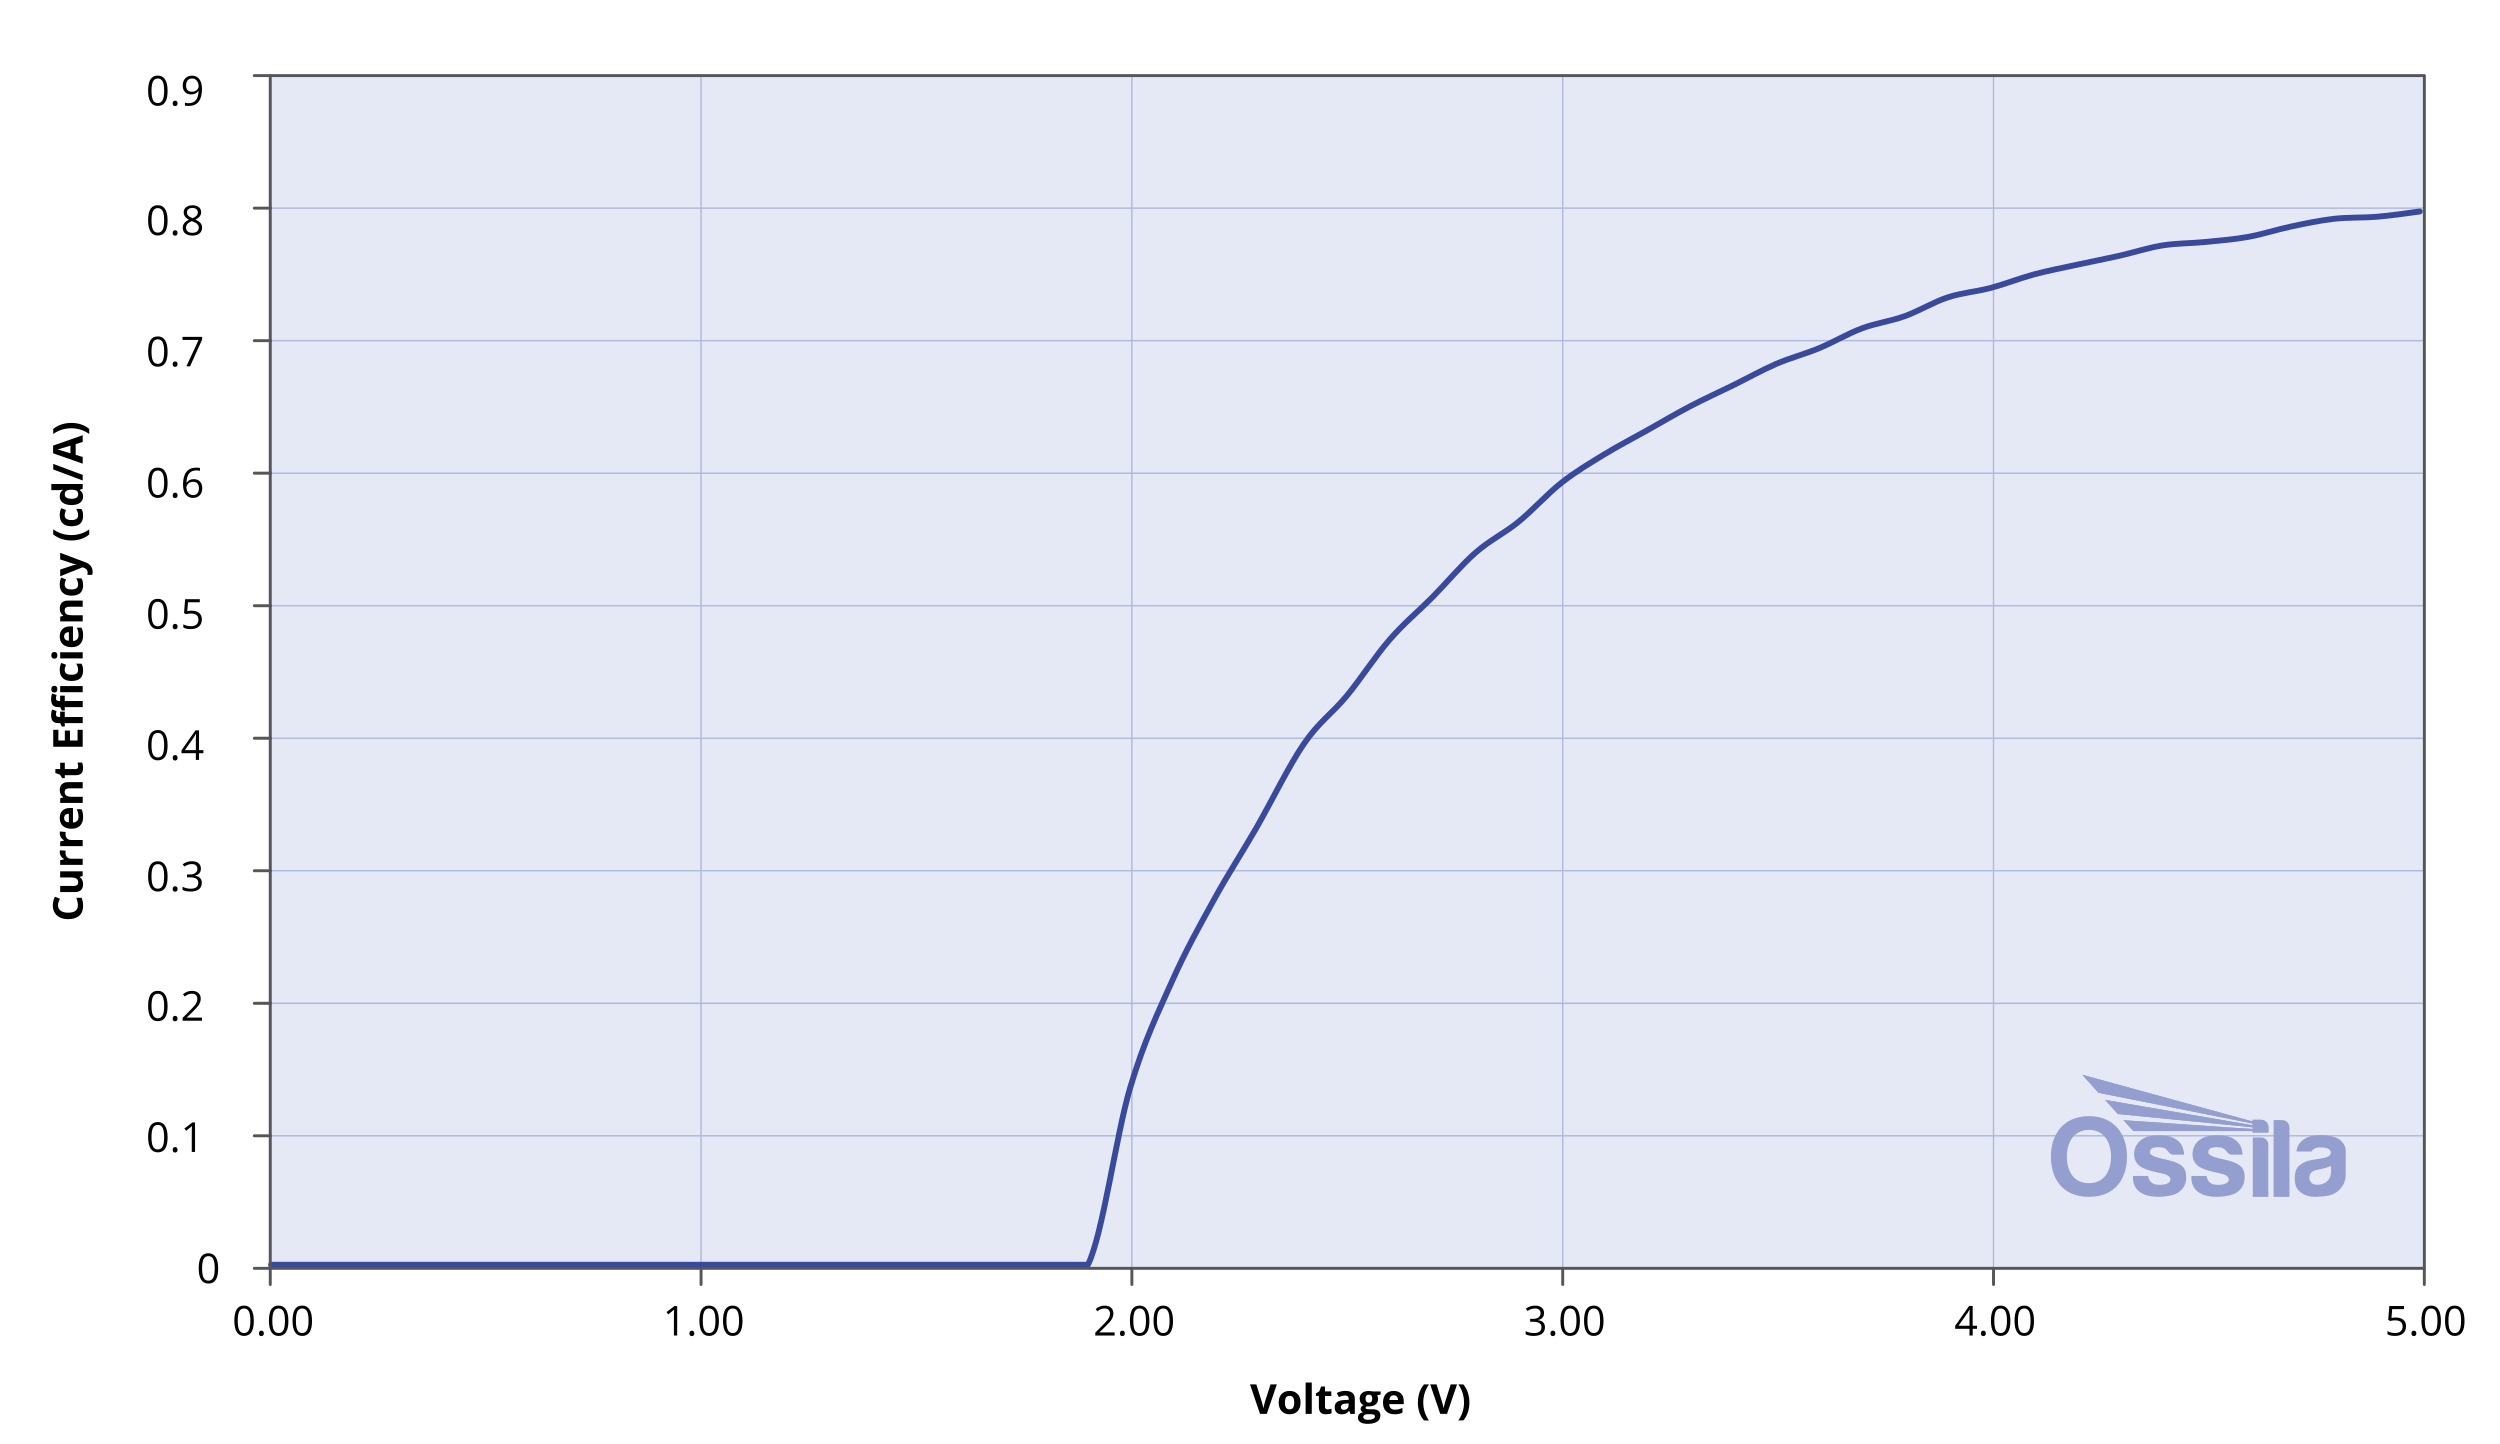 <svg viewBox="0 0 848 489.78" xmlns:xlink="http://www.w3.org/1999/xlink" height="489.78" width="848" xmlns="http://www.w3.org/2000/svg">
  <defs>
    <style>
      .cls-1 {
        fill: #ccd4ec;
        opacity: .5;
      }

      .cls-2, .cls-3, .cls-4, .cls-5 {
        fill: none;
      }

      .cls-3 {
        stroke: #39499c;
        stroke-width: 2px;
      }

      .cls-3, .cls-4, .cls-5 {
        stroke-linecap: round;
        stroke-linejoin: round;
      }

      .cls-6 {
        clip-path: url(#clippath-1);
      }

      .cls-7 {
        isolation: isolate;
      }

      .cls-8 {
        fill: #949fd0;
      }

      .cls-9 {
        clip-path: url(#clippath-3);
      }

      .cls-10 {
        clip-path: url(#clippath-2);
      }

      .cls-4 {
        stroke: #54565a;
      }

      .cls-5 {
        stroke: #949fd0;
        stroke-width: .5px;
      }

      .cls-11 {
        clip-path: url(#clippath);
      }
    </style>
    <clipPath id="clippath">
      <rect height="41.42" width="100" y="364.56" x="695.67" class="cls-2"></rect>
    </clipPath>
    <clipPath id="clippath-1">
      <rect height="41.42" width="100" y="364.56" x="695.67" class="cls-2"></rect>
    </clipPath>
    <clipPath id="clippath-2">
      <path d="M706.29,364.56l5.53,6.12,52.26,10.41v.6l-50.05-8.61,4.36,4.8,45.69,4.5v.59c-14.65-1.01-29.15-1.99-43.79-3l3.34,3.68c13.52,0,26.92,0,40.44,0v.51h5.38v-1.79c0-1.39-1.11-2.53-2.47-2.53h-2.91v.56l-57.79-15.84Z" class="cls-2"></path>
    </clipPath>
    <clipPath id="clippath-3">
      <rect height="41.42" width="100" y="364.56" x="695.67" class="cls-2"></rect>
    </clipPath>
  </defs>
  <g data-name="Layer 1" id="Layer_1">
    <g>
      <g class="cls-7">
        <path d="M74.01,430.24c0,1.73-.27,3.02-.82,3.87s-1.38,1.28-2.5,1.28-1.89-.44-2.45-1.31c-.56-.87-.84-2.15-.84-3.84s.27-3.03.81-3.88,1.37-1.26,2.48-1.26,1.91.44,2.47,1.32.84,2.15.84,3.82ZM68.55,430.24c0,1.45.17,2.51.51,3.17.34.66.89,1,1.63,1s1.3-.34,1.64-1.01c.34-.67.51-1.73.51-3.16s-.17-2.49-.51-3.16c-.34-.67-.89-1-1.64-1s-1.29.33-1.63.99c-.34.66-.51,1.71-.51,3.17Z"></path>
      </g>
      <g class="cls-7">
        <path d="M56.85,385.73c0,1.73-.27,3.02-.82,3.87s-1.38,1.28-2.5,1.28-1.89-.44-2.45-1.31c-.56-.87-.84-2.15-.84-3.84s.27-3.03.81-3.88,1.37-1.26,2.48-1.26,1.91.44,2.47,1.32.84,2.15.84,3.82ZM51.39,385.73c0,1.45.17,2.51.51,3.17.34.66.89,1,1.63,1s1.3-.34,1.64-1.01c.34-.67.51-1.73.51-3.16s-.17-2.49-.51-3.16c-.34-.67-.89-1-1.64-1s-1.29.33-1.63.99c-.34.66-.51,1.71-.51,3.17Z"></path>
        <path d="M58.58,390.02c0-.31.07-.54.21-.69.14-.16.34-.24.6-.24s.47.08.62.24c.15.16.22.39.22.69s-.08.52-.23.68-.36.24-.62.24c-.23,0-.42-.07-.58-.22-.15-.14-.23-.38-.23-.71Z"></path>
        <path d="M66.16,390.74h-1.11v-7.12c0-.59.02-1.15.05-1.68-.1.1-.2.2-.32.3s-.66.55-1.63,1.33l-.6-.78,2.65-2.04h.96v9.99Z"></path>
      </g>
      <g class="cls-7">
        <path d="M56.85,341.23c0,1.73-.27,3.02-.82,3.87s-1.38,1.28-2.5,1.28-1.89-.44-2.45-1.31c-.56-.87-.84-2.15-.84-3.84s.27-3.03.81-3.88,1.37-1.26,2.48-1.26,1.91.44,2.47,1.32.84,2.15.84,3.82ZM51.39,341.23c0,1.45.17,2.51.51,3.17.34.66.89,1,1.63,1s1.3-.34,1.64-1.01c.34-.67.51-1.73.51-3.16s-.17-2.49-.51-3.16c-.34-.67-.89-1-1.64-1s-1.29.33-1.63.99c-.34.66-.51,1.71-.51,3.17Z"></path>
        <path d="M58.58,345.51c0-.31.07-.54.21-.69.14-.16.34-.24.6-.24s.47.08.62.24c.15.16.22.39.22.69s-.08.52-.23.68-.36.24-.62.24c-.23,0-.42-.07-.58-.22-.15-.14-.23-.38-.23-.71Z"></path>
        <path d="M68.52,346.24h-6.57v-.98l2.63-2.65c.8-.81,1.33-1.39,1.59-1.74s.45-.68.57-1.01.19-.68.19-1.06c0-.53-.16-.96-.49-1.27-.32-.31-.77-.47-1.35-.47-.41,0-.81.07-1.18.21s-.79.38-1.24.75l-.6-.77c.92-.77,1.92-1.15,3.01-1.15.94,0,1.67.24,2.21.72.53.48.8,1.13.8,1.94,0,.63-.18,1.26-.53,1.88s-1.02,1.4-2,2.35l-2.19,2.14v.05h5.14v1.05Z"></path>
      </g>
      <g class="cls-7">
        <path d="M56.85,297.27c0,1.73-.27,3.02-.82,3.87s-1.38,1.28-2.5,1.28-1.89-.44-2.45-1.31c-.56-.87-.84-2.15-.84-3.84s.27-3.03.81-3.88,1.37-1.26,2.48-1.26,1.91.44,2.47,1.32.84,2.15.84,3.82ZM51.39,297.27c0,1.45.17,2.51.51,3.17.34.66.89,1,1.63,1s1.3-.34,1.64-1.01c.34-.67.51-1.73.51-3.16s-.17-2.49-.51-3.16c-.34-.67-.89-1-1.64-1s-1.29.33-1.63.99c-.34.66-.51,1.71-.51,3.17Z"></path>
        <path d="M58.58,301.55c0-.31.07-.54.21-.69.14-.16.34-.24.6-.24s.47.08.62.24c.15.16.22.39.22.69s-.08.52-.23.68-.36.24-.62.24c-.23,0-.42-.07-.58-.22-.15-.14-.23-.38-.23-.71Z"></path>
        <path d="M68.15,294.63c0,.64-.18,1.16-.54,1.57s-.86.68-1.52.81v.05c.8.1,1.4.36,1.78.77s.58.95.58,1.61c0,.95-.33,1.69-.99,2.2-.66.51-1.6.77-2.82.77-.53,0-1.01-.04-1.45-.12-.44-.08-.87-.22-1.28-.42v-1.08c.43.21.89.38,1.38.49.49.11.95.17,1.39.17,1.73,0,2.59-.68,2.59-2.03,0-1.21-.95-1.82-2.86-1.82h-.98v-.98h1c.78,0,1.4-.17,1.85-.52.46-.34.68-.82.68-1.43,0-.49-.17-.87-.5-1.15s-.79-.42-1.36-.42c-.44,0-.85.06-1.24.18s-.83.34-1.33.66l-.57-.77c.41-.32.88-.58,1.42-.76.54-.18,1.1-.28,1.69-.28.97,0,1.73.22,2.26.67.54.44.81,1.05.81,1.83Z"></path>
      </g>
      <g class="cls-7">
        <path d="M56.85,252.76c0,1.73-.27,3.02-.82,3.87s-1.38,1.28-2.5,1.28-1.89-.44-2.45-1.31-.84-2.15-.84-3.84.27-3.03.81-3.88,1.37-1.26,2.48-1.26,1.91.44,2.47,1.32.84,2.15.84,3.82ZM51.39,252.76c0,1.45.17,2.51.51,3.18s.89.99,1.63.99,1.3-.34,1.64-1.01.51-1.73.51-3.16-.17-2.49-.51-3.15-.89-1-1.64-1-1.29.33-1.63.99-.51,1.71-.51,3.17Z"></path>
        <path d="M58.58,257.05c0-.31.07-.54.21-.69s.34-.24.6-.24.47.08.62.24.22.39.22.69-.08.52-.23.68-.36.24-.62.24c-.23,0-.42-.07-.58-.22s-.23-.38-.23-.71Z"></path>
        <path d="M69,255.48h-1.48v2.3h-1.09v-2.3h-4.86v-.99l4.74-6.76h1.2v6.72h1.48v1.03ZM66.43,254.44v-3.32c0-.65.02-1.39.07-2.21h-.05c-.22.44-.42.8-.62,1.09l-3.12,4.44h3.73Z"></path>
      </g>
      <g class="cls-7">
        <path d="M56.85,208.26c0,1.73-.27,3.02-.82,3.87s-1.38,1.28-2.5,1.28-1.89-.44-2.45-1.31-.84-2.15-.84-3.84.27-3.03.81-3.88,1.37-1.26,2.48-1.26,1.91.44,2.47,1.32.84,2.15.84,3.82ZM51.39,208.26c0,1.45.17,2.51.51,3.18s.89.99,1.63.99,1.3-.34,1.64-1.01.51-1.73.51-3.16-.17-2.49-.51-3.15-.89-1-1.64-1-1.29.33-1.63.99-.51,1.71-.51,3.17Z"></path>
        <path d="M58.58,212.54c0-.31.07-.54.21-.69s.34-.24.6-.24.47.08.62.24.22.39.22.69-.08.52-.23.68-.36.24-.62.24c-.23,0-.42-.07-.58-.22s-.23-.38-.23-.71Z"></path>
        <path d="M65.08,207.16c1.05,0,1.88.26,2.48.78s.91,1.24.91,2.14c0,1.03-.33,1.85-.99,2.43s-1.57.88-2.72.88-1.98-.18-2.58-.54v-1.09c.32.21.72.37,1.19.48s.94.17,1.4.17c.8,0,1.43-.19,1.87-.57s.67-.93.67-1.64c0-1.39-.85-2.09-2.56-2.09-.43,0-1.01.07-1.74.2l-.59-.38.38-4.68h4.97v1.05h-4l-.25,3c.52-.1,1.05-.16,1.57-.16Z"></path>
      </g>
      <g class="cls-7">
        <path d="M56.85,163.75c0,1.73-.27,3.02-.82,3.87s-1.38,1.28-2.5,1.28-1.89-.44-2.45-1.31-.84-2.15-.84-3.84.27-3.03.81-3.88,1.37-1.26,2.48-1.26,1.91.44,2.47,1.32.84,2.15.84,3.82ZM51.39,163.75c0,1.45.17,2.51.51,3.18s.89.99,1.63.99,1.3-.34,1.64-1.01.51-1.73.51-3.16-.17-2.49-.51-3.15-.89-1-1.64-1-1.29.33-1.63.99-.51,1.71-.51,3.17Z"></path>
        <path d="M58.58,168.04c0-.31.07-.54.21-.69s.34-.24.6-.24.47.08.62.24.22.39.22.69-.08.52-.23.68-.36.24-.62.24c-.23,0-.42-.07-.58-.22s-.23-.38-.23-.71Z"></path>
        <path d="M62.07,164.49c0-1.96.38-3.43,1.15-4.41s1.89-1.46,3.39-1.46c.52,0,.92.04,1.22.13v.98c-.35-.11-.75-.17-1.2-.17-1.07,0-1.89.33-2.45,1s-.88,1.72-.93,3.15h.08c.5-.78,1.29-1.18,2.38-1.18.9,0,1.61.27,2.12.81s.78,1.28.78,2.21c0,1.04-.28,1.86-.85,2.45s-1.33.89-2.3.89c-1.03,0-1.85-.39-2.46-1.17s-.91-1.86-.91-3.24ZM65.43,167.94c.65,0,1.15-.2,1.51-.61s.54-1,.54-1.77c0-.66-.17-1.18-.5-1.56s-.83-.57-1.49-.57c-.41,0-.79.08-1.13.25s-.61.4-.82.7-.3.6-.3.92c0,.47.09.91.27,1.31s.44.73.78.96.72.36,1.15.36Z"></path>
      </g>
      <g class="cls-7">
        <path d="M56.85,119.25c0,1.73-.27,3.02-.82,3.87s-1.38,1.28-2.5,1.28-1.89-.44-2.45-1.31-.84-2.15-.84-3.84.27-3.03.81-3.88,1.37-1.26,2.48-1.26,1.91.44,2.47,1.32.84,2.15.84,3.82ZM51.39,119.25c0,1.45.17,2.51.51,3.18s.89.99,1.63.99,1.3-.34,1.64-1.01.51-1.73.51-3.16-.17-2.49-.51-3.15-.89-1-1.64-1-1.29.33-1.63.99-.51,1.71-.51,3.17Z"></path>
        <path d="M58.58,123.53c0-.31.07-.54.21-.69s.34-.24.6-.24.47.08.62.24.22.39.22.69-.08.52-.23.68-.36.24-.62.24c-.23,0-.42-.07-.58-.22s-.23-.38-.23-.71Z"></path>
        <path d="M63.22,124.26l4.14-8.95h-5.45v-1.05h6.65v.91l-4.09,9.08h-1.26Z"></path>
      </g>
      <g class="cls-7">
        <path d="M56.85,74.74c0,1.73-.27,3.02-.82,3.87s-1.38,1.28-2.5,1.28-1.89-.44-2.45-1.31-.84-2.15-.84-3.84.27-3.03.81-3.88,1.37-1.26,2.48-1.26,1.91.44,2.47,1.32.84,2.15.84,3.82ZM51.39,74.74c0,1.45.17,2.51.51,3.18s.89.99,1.63.99,1.3-.34,1.64-1.01.51-1.73.51-3.16-.17-2.49-.51-3.15-.89-1-1.64-1-1.29.33-1.63.99-.51,1.71-.51,3.17Z"></path>
        <path d="M58.58,79.03c0-.31.07-.54.21-.69s.34-.24.6-.24.47.08.62.24.22.39.22.69-.08.52-.23.68-.36.24-.62.24c-.23,0-.42-.07-.58-.22s-.23-.38-.23-.71Z"></path>
        <path d="M65.26,69.62c.91,0,1.63.21,2.17.64s.8,1.01.8,1.76c0,.49-.15.94-.46,1.35s-.79.77-1.46,1.11c.81.39,1.39.79,1.73,1.22s.51.92.51,1.48c0,.83-.29,1.49-.87,1.99s-1.37.74-2.38.74c-1.07,0-1.89-.23-2.46-.7s-.86-1.13-.86-1.99c0-1.14.7-2.03,2.09-2.67-.63-.36-1.08-.74-1.35-1.15s-.41-.87-.41-1.38c0-.72.27-1.3.8-1.73s1.25-.65,2.15-.65ZM63.1,77.23c0,.55.19.97.57,1.28s.92.46,1.6.46,1.21-.16,1.59-.48.57-.76.57-1.31c0-.44-.18-.83-.53-1.18s-.98-.68-1.86-1c-.68.29-1.17.61-1.48.97s-.46.78-.46,1.27ZM65.25,70.54c-.57,0-1.02.14-1.34.41s-.49.64-.49,1.09c0,.42.13.78.4,1.08s.77.6,1.49.9c.65-.27,1.11-.57,1.38-.88s.41-.68.41-1.1c0-.46-.17-.83-.5-1.1s-.79-.41-1.36-.41Z"></path>
      </g>
      <g class="cls-7">
        <path d="M56.85,30.78c0,1.73-.27,3.02-.82,3.87s-1.38,1.28-2.5,1.28-1.89-.44-2.45-1.31-.84-2.15-.84-3.84.27-3.03.81-3.88,1.37-1.26,2.48-1.26,1.91.44,2.47,1.32.84,2.15.84,3.82ZM51.39,30.78c0,1.45.17,2.51.51,3.18s.89.99,1.63.99,1.3-.34,1.64-1.01.51-1.73.51-3.16-.17-2.49-.51-3.15-.89-1-1.64-1-1.29.33-1.63.99-.51,1.71-.51,3.17Z"></path>
        <path d="M58.58,35.07c0-.31.07-.54.21-.69s.34-.24.6-.24.47.08.62.24.22.39.22.69-.08.52-.23.68-.36.24-.62.24c-.23,0-.42-.07-.58-.22s-.23-.38-.23-.71Z"></path>
        <path d="M68.52,30.07c0,3.91-1.51,5.87-4.54,5.87-.53,0-.95-.05-1.26-.14v-.98c.36.12.78.18,1.24.18,1.09,0,1.92-.34,2.48-1.02s.86-1.71.91-3.11h-.08c-.25.38-.58.67-1,.86s-.88.3-1.4.3c-.88,0-1.59-.26-2.11-.79s-.78-1.27-.78-2.21c0-1.04.29-1.86.87-2.46s1.35-.9,2.29-.9c.68,0,1.27.17,1.78.52s.9.86,1.17,1.52.41,1.46.41,2.36ZM65.16,26.63c-.65,0-1.16.21-1.51.63s-.53,1-.53,1.75c0,.66.16,1.17.49,1.55s.83.56,1.5.56c.41,0,.8-.08,1.15-.25s.62-.4.82-.69.3-.6.3-.92c0-.48-.09-.92-.28-1.33s-.45-.72-.78-.96-.72-.35-1.15-.35Z"></path>
      </g>
      <g class="cls-7">
        <path d="M86.1,448c0,1.73-.27,3.02-.82,3.87s-1.38,1.28-2.5,1.28-1.89-.44-2.45-1.31c-.56-.87-.84-2.15-.84-3.84s.27-3.03.81-3.88,1.37-1.26,2.48-1.26,1.91.44,2.47,1.32.84,2.15.84,3.82ZM80.64,448c0,1.45.17,2.51.51,3.17.34.66.89,1,1.63,1s1.3-.34,1.64-1.01c.34-.67.51-1.73.51-3.16s-.17-2.49-.51-3.16c-.34-.67-.89-1-1.64-1s-1.29.33-1.63.99c-.34.66-.51,1.71-.51,3.17Z"></path>
        <path d="M87.84,452.29c0-.31.07-.54.21-.69.14-.16.34-.24.6-.24s.47.08.62.24c.15.16.22.39.22.69s-.08.52-.23.68-.36.24-.62.24c-.23,0-.42-.07-.58-.22-.15-.14-.23-.38-.23-.71Z"></path>
        <path d="M97.83,448c0,1.73-.27,3.02-.82,3.87s-1.38,1.28-2.5,1.28-1.89-.44-2.45-1.31c-.56-.87-.84-2.15-.84-3.84s.27-3.03.81-3.88,1.37-1.26,2.48-1.26,1.91.44,2.47,1.32.84,2.15.84,3.82ZM92.37,448c0,1.45.17,2.51.51,3.17.34.66.89,1,1.63,1s1.3-.34,1.64-1.01c.34-.67.51-1.73.51-3.16s-.17-2.49-.51-3.16c-.34-.67-.89-1-1.64-1s-1.29.33-1.63.99c-.34.66-.51,1.71-.51,3.17Z"></path>
        <path d="M105.84,448c0,1.73-.27,3.02-.82,3.87s-1.38,1.28-2.5,1.28-1.89-.44-2.45-1.31c-.56-.87-.84-2.15-.84-3.84s.27-3.03.81-3.88,1.37-1.26,2.48-1.26,1.91.44,2.47,1.32.84,2.15.84,3.82ZM100.37,448c0,1.45.17,2.51.51,3.17.34.66.89,1,1.63,1s1.3-.34,1.64-1.01c.34-.67.51-1.73.51-3.16s-.17-2.49-.51-3.16c-.34-.67-.89-1-1.64-1s-1.29.33-1.63.99c-.34.66-.51,1.71-.51,3.17Z"></path>
      </g>
      <g class="cls-7">
        <path d="M229.7,453.01h-1.11v-7.12c0-.59.02-1.15.05-1.68-.1.1-.2.2-.32.3s-.66.55-1.63,1.33l-.6-.78,2.65-2.04h.96v9.99Z"></path>
        <path d="M233.86,452.29c0-.31.07-.54.21-.69.14-.16.34-.24.6-.24s.47.08.62.24c.15.16.22.39.22.69s-.08.52-.23.68-.36.24-.62.24c-.23,0-.42-.07-.58-.22-.15-.14-.23-.38-.23-.71Z"></path>
        <path d="M243.85,448c0,1.73-.27,3.02-.82,3.87s-1.38,1.28-2.5,1.28-1.89-.44-2.45-1.31c-.56-.87-.84-2.15-.84-3.84s.27-3.03.81-3.88,1.37-1.26,2.48-1.26,1.91.44,2.47,1.32.84,2.15.84,3.82ZM238.39,448c0,1.45.17,2.51.51,3.17.34.66.89,1,1.63,1s1.3-.34,1.64-1.01c.34-.67.51-1.73.51-3.16s-.17-2.49-.51-3.16c-.34-.67-.89-1-1.64-1s-1.29.33-1.63.99c-.34.66-.51,1.71-.51,3.17Z"></path>
        <path d="M251.86,448c0,1.73-.27,3.02-.82,3.87s-1.38,1.28-2.5,1.28-1.89-.44-2.45-1.31c-.56-.87-.84-2.15-.84-3.84s.27-3.03.81-3.88,1.37-1.26,2.48-1.26,1.91.44,2.47,1.32.84,2.15.84,3.82ZM246.4,448c0,1.45.17,2.51.51,3.17.34.66.89,1,1.63,1s1.3-.34,1.64-1.01c.34-.67.51-1.73.51-3.16s-.17-2.49-.51-3.16c-.34-.67-.89-1-1.64-1s-1.29.33-1.63.99c-.34.66-.51,1.71-.51,3.17Z"></path>
      </g>
      <g class="cls-7">
        <path d="M378.1,453.01h-6.57v-.98l2.63-2.65c.8-.81,1.33-1.39,1.59-1.74s.45-.68.57-1.01.19-.68.19-1.06c0-.53-.16-.96-.49-1.27-.32-.31-.77-.47-1.35-.47-.41,0-.81.07-1.18.21s-.79.38-1.24.75l-.6-.77c.92-.77,1.92-1.15,3.01-1.15.94,0,1.67.24,2.21.72.53.48.8,1.13.8,1.94,0,.63-.18,1.26-.53,1.88s-1.02,1.4-2,2.35l-2.19,2.14v.05h5.14v1.05Z"></path>
        <path d="M379.89,452.29c0-.31.07-.54.21-.69.14-.16.34-.24.6-.24s.47.08.62.24c.15.16.22.39.22.69s-.08.52-.23.68-.36.24-.62.24c-.23,0-.42-.07-.58-.22-.15-.14-.23-.38-.23-.71Z"></path>
        <path d="M389.88,448c0,1.73-.27,3.02-.82,3.87s-1.38,1.28-2.5,1.28-1.89-.44-2.45-1.31c-.56-.87-.84-2.15-.84-3.84s.27-3.03.81-3.88,1.37-1.26,2.48-1.26,1.91.44,2.47,1.32.84,2.15.84,3.82ZM384.42,448c0,1.45.17,2.51.51,3.17.34.66.89,1,1.63,1s1.3-.34,1.64-1.01c.34-.67.51-1.73.51-3.16s-.17-2.49-.51-3.16c-.34-.67-.89-1-1.64-1s-1.29.33-1.63.99c-.34.66-.51,1.71-.51,3.17Z"></path>
        <path d="M397.89,448c0,1.73-.27,3.02-.82,3.87s-1.38,1.28-2.5,1.28-1.89-.44-2.45-1.31c-.56-.87-.84-2.15-.84-3.84s.27-3.03.81-3.88,1.37-1.26,2.48-1.26,1.91.44,2.47,1.32.84,2.15.84,3.82ZM392.43,448c0,1.45.17,2.51.51,3.17.34.66.89,1,1.63,1s1.3-.34,1.64-1.01c.34-.67.51-1.73.51-3.16s-.17-2.49-.51-3.16c-.34-.67-.89-1-1.64-1s-1.29.33-1.63.99c-.34.66-.51,1.71-.51,3.17Z"></path>
      </g>
      <g class="cls-7">
        <path d="M523.75,445.37c0,.64-.18,1.16-.54,1.57-.36.41-.86.68-1.52.81v.05c.8.1,1.4.36,1.78.77s.58.95.58,1.61c0,.95-.33,1.69-.99,2.2-.66.51-1.6.77-2.82.77-.53,0-1.01-.04-1.45-.12-.44-.08-.87-.22-1.28-.42v-1.08c.43.21.89.38,1.38.49.49.11.95.17,1.39.17,1.73,0,2.59-.68,2.59-2.03,0-1.21-.95-1.82-2.86-1.82h-.98v-.98h1c.78,0,1.4-.17,1.85-.52.46-.34.68-.82.68-1.43,0-.49-.17-.87-.5-1.15-.34-.28-.79-.42-1.36-.42-.44,0-.85.06-1.24.18s-.83.34-1.33.66l-.57-.77c.41-.32.88-.58,1.42-.76.54-.18,1.1-.28,1.69-.28.97,0,1.72.22,2.26.67.54.44.81,1.05.81,1.83Z"></path>
        <path d="M525.92,452.29c0-.31.07-.54.21-.69.14-.16.34-.24.6-.24s.47.08.62.24c.15.16.22.39.22.69s-.08.52-.23.68-.36.24-.62.24c-.23,0-.42-.07-.58-.22-.15-.14-.23-.38-.23-.71Z"></path>
        <path d="M535.91,448c0,1.73-.27,3.02-.82,3.87-.54.85-1.38,1.28-2.5,1.28s-1.89-.44-2.45-1.31c-.56-.87-.84-2.15-.84-3.84s.27-3.03.81-3.88,1.37-1.26,2.48-1.26,1.91.44,2.47,1.32c.56.88.84,2.15.84,3.82ZM530.45,448c0,1.45.17,2.51.51,3.17.34.66.89,1,1.63,1s1.3-.34,1.64-1.01c.34-.67.51-1.73.51-3.16s-.17-2.49-.51-3.16c-.34-.67-.89-1-1.64-1s-1.29.33-1.63.99c-.34.66-.51,1.71-.51,3.17Z"></path>
        <path d="M543.92,448c0,1.73-.27,3.02-.82,3.87-.54.85-1.38,1.28-2.5,1.28s-1.89-.44-2.45-1.31c-.56-.87-.84-2.15-.84-3.84s.27-3.03.81-3.88,1.37-1.26,2.48-1.26,1.91.44,2.47,1.32c.56.88.84,2.15.84,3.82ZM538.46,448c0,1.45.17,2.51.51,3.17.34.66.89,1,1.63,1s1.3-.34,1.64-1.01c.34-.67.51-1.73.51-3.16s-.17-2.49-.51-3.16c-.34-.67-.89-1-1.64-1s-1.29.33-1.63.99c-.34.66-.51,1.71-.51,3.17Z"></path>
      </g>
      <g class="cls-7">
        <path d="M670.62,450.72h-1.48v2.3h-1.09v-2.3h-4.86v-.99l4.74-6.76h1.2v6.72h1.48v1.03ZM668.05,449.68v-3.32c0-.65.02-1.39.07-2.21h-.05c-.22.44-.42.8-.62,1.09l-3.12,4.44h3.73Z"></path>
        <path d="M671.94,452.29c0-.31.07-.54.21-.69.14-.16.34-.24.6-.24s.47.08.62.24c.15.16.22.39.22.69s-.08.52-.23.68-.36.24-.62.24c-.23,0-.42-.07-.58-.22-.15-.14-.23-.38-.23-.71Z"></path>
        <path d="M681.93,448c0,1.73-.27,3.02-.82,3.87-.54.85-1.38,1.28-2.5,1.28s-1.89-.44-2.45-1.31c-.56-.87-.84-2.15-.84-3.84s.27-3.03.81-3.88,1.37-1.26,2.48-1.26,1.91.44,2.47,1.32c.56.88.84,2.15.84,3.82ZM676.47,448c0,1.45.17,2.51.51,3.17.34.66.89,1,1.63,1s1.3-.34,1.64-1.01c.34-.67.51-1.73.51-3.16s-.17-2.49-.51-3.16c-.34-.67-.89-1-1.64-1s-1.29.33-1.63.99c-.34.66-.51,1.71-.51,3.17Z"></path>
        <path d="M689.94,448c0,1.73-.27,3.02-.82,3.87-.54.85-1.38,1.28-2.5,1.28s-1.89-.44-2.45-1.31c-.56-.87-.84-2.15-.84-3.84s.27-3.03.81-3.88,1.37-1.26,2.48-1.26,1.91.44,2.47,1.32c.56.88.84,2.15.84,3.82ZM684.48,448c0,1.45.17,2.51.51,3.17.34.66.89,1,1.63,1s1.3-.34,1.64-1.01c.34-.67.51-1.73.51-3.16s-.17-2.49-.51-3.16c-.34-.67-.89-1-1.64-1s-1.29.33-1.63.99c-.34.66-.51,1.71-.51,3.17Z"></path>
      </g>
      <g class="cls-7">
        <path d="M812.73,446.91c1.05,0,1.88.26,2.49.78.6.52.91,1.24.91,2.14,0,1.03-.33,1.85-.99,2.43-.66.59-1.57.88-2.72.88s-1.98-.18-2.58-.54v-1.09c.32.21.72.37,1.19.48.47.12.94.17,1.4.17.8,0,1.43-.19,1.87-.57.45-.38.67-.92.67-1.64,0-1.39-.85-2.09-2.56-2.09-.43,0-1.01.07-1.74.2l-.59-.38.38-4.68h4.97v1.05h-4l-.25,3c.52-.1,1.05-.16,1.57-.16Z"></path>
        <path d="M817.97,452.29c0-.31.07-.54.21-.69.14-.16.34-.24.6-.24s.47.08.62.24c.15.16.22.39.22.69s-.08.52-.23.68-.36.24-.62.24c-.23,0-.42-.07-.58-.22-.15-.14-.23-.38-.23-.71Z"></path>
        <path d="M827.96,448c0,1.73-.27,3.02-.82,3.87-.54.85-1.38,1.28-2.5,1.28s-1.89-.44-2.45-1.31c-.56-.87-.84-2.15-.84-3.84s.27-3.03.81-3.88,1.37-1.26,2.48-1.26,1.91.44,2.47,1.32c.56.88.84,2.15.84,3.82ZM822.5,448c0,1.45.17,2.51.51,3.17.34.66.89,1,1.63,1s1.3-.34,1.64-1.01c.34-.67.51-1.73.51-3.16s-.17-2.49-.51-3.16c-.34-.67-.89-1-1.64-1s-1.29.33-1.63.99c-.34.66-.51,1.71-.51,3.17Z"></path>
        <path d="M835.97,448c0,1.73-.27,3.02-.82,3.87-.54.85-1.38,1.28-2.5,1.28s-1.89-.44-2.45-1.31c-.56-.87-.84-2.15-.84-3.84s.27-3.03.81-3.88,1.37-1.26,2.48-1.26,1.91.44,2.47,1.32c.56.88.84,2.15.84,3.82ZM830.51,448c0,1.45.17,2.51.51,3.17.34.66.89,1,1.63,1s1.3-.34,1.64-1.01c.34-.67.51-1.73.51-3.16s-.17-2.49-.51-3.16c-.34-.67-.89-1-1.64-1s-1.29.33-1.63.99c-.34.66-.51,1.71-.51,3.17Z"></path>
      </g>
      <g class="cls-7">
        <path d="M19.68,307.08c0,.8.3,1.42.9,1.85s1.43.66,2.51.66c2.23,0,3.34-.84,3.34-2.51,0-.7-.18-1.55-.53-2.55h1.78c.34.82.51,1.74.51,2.75,0,1.45-.44,2.57-1.32,3.34s-2.15,1.16-3.8,1.16c-1.04,0-1.95-.19-2.73-.57s-1.38-.92-1.8-1.63c-.42-.71-.63-1.54-.63-2.49s.23-1.95.7-2.93l1.72.68c-.18.37-.33.75-.46,1.13s-.2.75-.2,1.11Z"></path>
        <path d="M28.05,297.15l-.98.28v.11c.36.22.63.54.82.95s.29.88.29,1.4c0,.9-.24,1.57-.72,2.03s-1.17.68-2.07.68h-4.98v-2.08h4.46c.55,0,.96-.1,1.24-.29s.41-.51.41-.94c0-.58-.19-1-.58-1.26s-1.04-.39-1.94-.39h-3.6v-2.08h7.64v1.6Z"></path>
        <path d="M20.26,289.1c0-.28.02-.52.06-.7l1.96.16c-.05.17-.07.37-.07.62,0,.67.17,1.18.51,1.55.34.37.82.56,1.44.56h3.89v2.08h-7.64v-1.58l1.29-.31v-.1c-.43-.24-.77-.56-1.04-.96-.26-.4-.39-.84-.39-1.32Z"></path>
        <path d="M20.26,282.74c0-.28.02-.52.06-.7l1.96.16c-.05.17-.07.37-.07.62,0,.67.17,1.18.51,1.55.34.37.82.56,1.44.56h3.89v2.08h-7.64v-1.58l1.29-.31v-.1c-.43-.24-.77-.56-1.04-.96-.26-.4-.39-.84-.39-1.32Z"></path>
        <path d="M28.19,277.19c0,1.23-.34,2.19-1.02,2.88s-1.64,1.04-2.88,1.04-2.27-.32-2.97-.96c-.7-.64-1.05-1.53-1.05-2.66s.31-1.92.92-2.52,1.47-.9,2.55-.9h1.01v4.93c.59-.02,1.06-.2,1.39-.53s.5-.79.5-1.38c0-.46-.05-.9-.14-1.31s-.25-.84-.46-1.29h1.61c.18.36.32.75.41,1.17s.13.92.13,1.52ZM21.75,277.48c0,.44.14.79.42,1.04s.68.39,1.19.43v-2.93c-.52,0-.91.14-1.19.4s-.42.61-.42,1.05Z"></path>
        <path d="M28.05,265.32v2.08h-4.46c-.55,0-.96.1-1.24.29s-.41.51-.41.94c0,.58.19,1,.58,1.26s1.04.39,1.94.39h3.6v2.08h-7.64v-1.59l.98-.28v-.12c-.37-.23-.65-.55-.84-.96-.19-.41-.28-.87-.28-1.39,0-.89.24-1.56.72-2.02s1.17-.69,2.08-.69h4.98Z"></path>
        <path d="M26.52,259.96c0-.36-.08-.8-.24-1.31h1.55c.23.52.35,1.16.35,1.91,0,.83-.21,1.44-.63,1.82-.42.38-1.05.57-1.9.57h-3.68v1h-.88l-.7-1.15-1.61-.6v-1.33h1.63v-2.14h1.57v2.14h3.68c.3,0,.52-.08.66-.25.14-.17.21-.39.21-.66Z"></path>
        <path d="M28.05,247.54v5.76h-9.99v-5.76h1.74v3.64h2.19v-3.38h1.74v3.38h2.58v-3.64h1.75Z"></path>
        <path d="M21.97,235.98v1.8h6.08v2.08h-6.08v1.15h-1l-.56-1.15h-.56c-.87,0-1.51-.21-1.91-.64s-.6-1.11-.6-2.06c0-.72.11-1.36.32-1.92l1.53.53c-.13.42-.2.81-.2,1.16,0,.3.09.51.26.64s.4.2.67.2h.48v-1.8h1.57ZM21.97,241.4v1.8h6.08v2.08h-6.08v1.15h-1l-.56-1.15h-.56c-.87,0-1.51-.21-1.91-.64s-.6-1.11-.6-2.06c0-.72.11-1.36.32-1.92l1.53.53c-.13.42-.2.81-.2,1.16,0,.3.09.51.26.64s.4.2.67.2h.48v-1.8h1.57ZM18.43,234.89c-.68,0-1.02-.38-1.02-1.13s.34-1.13,1.02-1.13c.32,0,.58.09.76.28.18.19.27.47.27.85,0,.76-.34,1.13-1.03,1.13ZM28.05,232.72v2.08h-7.64v-2.08h7.64Z"></path>
        <path d="M28.19,227.42c0,2.38-1.31,3.57-3.92,3.57-1.3,0-2.29-.32-2.98-.97-.69-.65-1.03-1.57-1.03-2.78,0-.88.17-1.68.52-2.38l1.61.62c-.13.33-.24.63-.32.92s-.13.56-.13.85c0,1.08.77,1.63,2.31,1.63s2.24-.54,2.24-1.63c0-.4-.05-.77-.16-1.11s-.27-.68-.5-1.03h1.78c.21.34.36.68.44,1.02s.12.78.12,1.3Z"></path>
        <path d="M18.43,223.42c-.68,0-1.02-.38-1.02-1.13s.34-1.13,1.02-1.13c.32,0,.58.09.76.28s.27.47.27.85c0,.76-.34,1.13-1.03,1.13ZM28.05,221.24v2.08h-7.64v-2.08h7.64Z"></path>
        <path d="M28.19,215.6c0,1.23-.34,2.19-1.02,2.88s-1.64,1.04-2.88,1.04-2.27-.32-2.97-.96-1.05-1.53-1.05-2.66.31-1.92.92-2.52,1.47-.9,2.55-.9h1.01v4.93c.59-.02,1.06-.2,1.39-.53s.5-.79.5-1.38c0-.46-.05-.9-.14-1.31s-.25-.84-.46-1.29h1.61c.18.36.32.75.41,1.17s.13.92.13,1.52ZM21.75,215.89c0,.44.14.79.42,1.04s.68.39,1.19.43v-2.93c-.52,0-.91.14-1.19.4s-.42.61-.42,1.05Z"></path>
        <path d="M28.05,203.73v2.08h-4.46c-.55,0-.96.1-1.24.29s-.41.51-.41.94c0,.58.19,1,.58,1.26s1.04.39,1.94.39h3.6v2.08h-7.64v-1.59l.98-.28v-.12c-.37-.23-.65-.55-.84-.96s-.28-.87-.28-1.39c0-.89.24-1.56.72-2.02s1.17-.69,2.08-.69h4.98Z"></path>
        <path d="M28.19,198.48c0,2.38-1.31,3.57-3.92,3.57-1.3,0-2.29-.32-2.98-.97s-1.03-1.57-1.03-2.78c0-.88.17-1.68.52-2.38l1.61.62c-.13.33-.24.63-.32.92s-.13.56-.13.85c0,1.08.77,1.63,2.31,1.63s2.24-.54,2.24-1.63c0-.4-.05-.77-.16-1.11s-.27-.68-.5-1.03h1.78c.21.34.36.68.44,1.02s.12.78.12,1.3Z"></path>
        <path d="M20.41,195.48v-2.28l4.3-1.44c.37-.12.82-.21,1.33-.25v-.04c-.47-.05-.91-.15-1.33-.29l-4.3-1.42v-2.24l8.62,3.23c.8.3,1.39.72,1.79,1.27s.59,1.19.59,1.92c0,.36-.04.71-.12,1.06h-1.65c.06-.25.09-.52.09-.82,0-.37-.11-.69-.34-.97s-.57-.49-1.02-.65l-.38-.12-7.59,3.04Z"></path>
        <path d="M24.21,183.32c-1.21,0-2.34-.18-3.39-.53s-1.98-.86-2.77-1.53v-1.71c.88.64,1.85,1.13,2.9,1.46s2.14.49,3.25.49,2.2-.17,3.24-.5,1.98-.81,2.83-1.43v1.7c-.77.67-1.68,1.18-2.71,1.53s-2.15.53-3.34.53Z"></path>
        <path d="M28.19,174.94c0,2.38-1.31,3.57-3.92,3.57-1.3,0-2.29-.32-2.98-.97s-1.03-1.57-1.03-2.78c0-.88.17-1.68.52-2.38l1.61.62c-.13.33-.24.63-.32.92s-.13.56-.13.85c0,1.08.77,1.63,2.31,1.63s2.24-.54,2.24-1.63c0-.4-.05-.77-.16-1.11s-.27-.68-.5-1.03h1.78c.21.34.36.68.44,1.02s.12.78.12,1.3Z"></path>
        <path d="M28.19,168.42c0,.9-.35,1.6-1.05,2.12s-1.66.77-2.9.77-2.23-.26-2.93-.78-1.05-1.24-1.05-2.16c0-.96.37-1.7,1.12-2.2v-.07c-.57.1-1.08.16-1.52.16h-2.45v-2.09h10.64v1.6l-.99.4v.09c.75.47,1.13,1.2,1.13,2.17ZM26.52,167.69c0-.53-.15-.92-.46-1.17s-.84-.38-1.58-.41h-.23c-.82,0-1.41.13-1.76.38s-.53.66-.53,1.23c0,.46.2.83.59,1.08s.97.39,1.72.39,1.32-.13,1.69-.39.56-.63.56-1.11Z"></path>
        <path d="M18.06,157.36l9.99,3.73v1.89l-9.99-3.73v-1.89Z"></path>
        <path d="M28.05,149.92l-2.38.72v3.64l2.38.72v2.28l-10.04-3.53v-2.59l10.04-3.54v2.28ZM23.89,151.15c-2.16.67-3.37,1.05-3.66,1.13s-.51.14-.67.18c.58.15,2.03.58,4.33,1.29v-2.6Z"></path>
        <path d="M24.21,143.45c1.2,0,2.31.18,3.35.53s1.93.86,2.7,1.53v1.7c-.84-.62-1.78-1.09-2.82-1.43s-2.12-.51-3.24-.51-2.19.16-3.25.49-2.02.81-2.9,1.46v-1.71c.8-.67,1.72-1.18,2.78-1.53s2.18-.53,3.38-.53Z"></path>
      </g>
      <g class="cls-7">
        <path d="M430.96,469.59h2.14l-3.4,9.99h-2.31l-3.39-9.99h2.14l1.88,5.95c.11.35.21.76.32,1.23.11.47.18.79.21.97.05-.42.22-1.15.51-2.2l1.89-5.95Z"></path>
        <path d="M441.14,475.75c0,1.24-.33,2.22-.98,2.92s-1.57,1.05-2.74,1.05c-.73,0-1.38-.16-1.94-.48-.56-.32-.99-.78-1.29-1.38s-.45-1.3-.45-2.11c0-1.25.33-2.22.98-2.91s1.57-1.04,2.75-1.04c.73,0,1.38.16,1.94.48s.99.78,1.29,1.37.45,1.3.45,2.1ZM435.85,475.75c0,.76.12,1.33.37,1.72.25.39.65.58,1.21.58s.96-.19,1.2-.58c.24-.39.37-.96.37-1.72s-.12-1.32-.37-1.7-.65-.57-1.21-.57-.96.19-1.2.56c-.25.38-.37.95-.37,1.71Z"></path>
        <path d="M444.95,479.59h-2.08v-10.64h2.08v10.64Z"></path>
        <path d="M450.35,478.06c.37,0,.8-.08,1.31-.24v1.55c-.52.23-1.16.35-1.91.35-.83,0-1.44-.21-1.82-.63-.38-.42-.57-1.05-.57-1.9v-3.68h-1v-.88l1.15-.7.6-1.61h1.33v1.63h2.14v1.57h-2.14v3.68c0,.3.08.51.25.66.17.14.38.21.66.21Z"></path>
        <path d="M458.06,479.59l-.4-1.04h-.05c-.35.44-.71.75-1.08.92-.37.17-.86.26-1.45.26-.73,0-1.31-.21-1.73-.63-.42-.42-.63-1.02-.63-1.79s.28-1.41.85-1.79c.57-.38,1.42-.6,2.57-.64l1.33-.04v-.33c0-.77-.4-1.16-1.19-1.16-.61,0-1.33.18-2.15.55l-.69-1.41c.88-.46,1.85-.69,2.93-.69s1.81.22,2.36.67.82,1.13.82,2.04v5.09h-1.46ZM457.45,476.05l-.81.03c-.61.02-1.06.13-1.35.33-.3.2-.45.51-.45.92,0,.59.34.88,1.01.88.48,0,.87-.14,1.16-.42.29-.28.43-.65.43-1.11v-.63Z"></path>
        <path d="M468.32,471.94v1.06l-1.2.31c.22.34.33.72.33,1.15,0,.82-.29,1.46-.86,1.92-.57.46-1.37.69-2.38.69l-.38-.02-.31-.03c-.21.16-.32.35-.32.55,0,.3.38.45,1.15.45h1.3c.84,0,1.48.18,1.92.54s.66.89.66,1.59c0,.89-.37,1.59-1.12,2.08-.75.49-1.82.74-3.21.74-1.07,0-1.88-.19-2.44-.56-.56-.37-.84-.89-.84-1.56,0-.46.14-.85.43-1.16s.71-.53,1.27-.66c-.21-.09-.4-.24-.56-.45-.16-.21-.24-.43-.24-.66,0-.29.08-.53.25-.73.17-.19.41-.38.73-.57-.4-.17-.72-.45-.95-.83s-.35-.83-.35-1.35c0-.83.27-1.48.81-1.93.54-.46,1.32-.68,2.32-.68.21,0,.47.02.76.06.29.04.48.07.56.09h2.67ZM462.42,480.67c0,.29.14.51.41.68.28.16.66.25,1.16.25.75,0,1.33-.1,1.76-.31s.64-.49.64-.84c0-.29-.12-.49-.38-.59-.25-.11-.64-.16-1.16-.16h-1.08c-.38,0-.7.09-.96.27-.26.18-.39.42-.39.71ZM463.18,474.45c0,.42.1.74.29.98.19.24.48.36.86.36s.68-.12.86-.36c.18-.24.27-.57.27-.98,0-.92-.38-1.38-1.13-1.38s-1.15.46-1.15,1.38Z"></path>
        <path d="M473.04,479.72c-1.23,0-2.19-.34-2.88-1.02-.69-.68-1.04-1.64-1.04-2.88s.32-2.27.96-2.97c.64-.7,1.53-1.05,2.65-1.05s1.92.31,2.52.92.9,1.46.9,2.55v1.01h-4.93c.02.59.2,1.05.53,1.39s.79.5,1.38.5c.46,0,.89-.05,1.3-.14s.84-.25,1.29-.46v1.61c-.36.18-.75.32-1.17.41-.42.09-.92.13-1.52.13ZM472.74,473.28c-.44,0-.79.14-1.04.42-.25.28-.39.68-.43,1.19h2.93c0-.51-.14-.91-.4-1.19-.26-.28-.61-.42-1.05-.42Z"></path>
        <path d="M480.95,475.75c0-1.21.18-2.34.53-3.39s.86-1.98,1.53-2.77h1.71c-.64.88-1.13,1.85-1.46,2.9s-.49,2.13-.49,3.25.17,2.2.5,3.24c.34,1.04.81,1.98,1.43,2.83h-1.7c-.67-.77-1.18-1.68-1.53-2.71-.35-1.03-.53-2.15-.53-3.34Z"></path>
        <path d="M492.09,469.59h2.14l-3.4,9.99h-2.31l-3.39-9.99h2.14l1.88,5.95c.1.35.21.76.32,1.23.11.47.18.79.21.97.05-.42.22-1.15.51-2.2l1.89-5.95Z"></path>
        <path d="M498.42,475.75c0,1.2-.18,2.32-.53,3.35-.35,1.03-.86,1.93-1.53,2.7h-1.7c.62-.84,1.09-1.78,1.43-2.82.34-1.04.51-2.12.51-3.24s-.16-2.19-.49-3.25-.81-2.02-1.46-2.9h1.71c.67.8,1.18,1.72,1.53,2.78.35,1.05.53,2.18.53,3.38Z"></path>
      </g>
    </g>
  </g>
  <g data-name="Layer 5" id="Layer_5">
    <line y2="70.6" x2="822.33" y1="70.6" x1="91.74" class="cls-5"></line>
    <line y2="115.55" x2="822.33" y1="115.55" x1="91.74" class="cls-5"></line>
    <line y2="160.5" x2="822.33" y1="160.5" x1="91.74" class="cls-5"></line>
    <line y2="250.41" x2="822.33" y1="250.41" x1="91.74" class="cls-5"></line>
    <line y2="340.32" x2="822.33" y1="340.32" x1="91.74" class="cls-5"></line>
    <line y2="205.46" x2="822.33" y1="205.46" x1="91.74" class="cls-5"></line>
    <line y2="295.36" x2="822.33" y1="295.36" x1="91.74" class="cls-5"></line>
    <line y2="385.27" x2="822.33" y1="385.27" x1="91.74" class="cls-5"></line>
    <line y2="25.64" x2="237.8" y1="430.22" x1="237.8" class="cls-5"></line>
    <line y2="25.64" x2="530.07" y1="430.22" x1="530.07" class="cls-5"></line>
    <line y2="25.64" x2="383.93" y1="430.22" x1="383.93" class="cls-5"></line>
    <line y2="25.64" x2="676.2" y1="430.22" x1="676.2" class="cls-5"></line>
  </g>
  <g data-name="Layer 4" id="Layer_4">
    <rect height="404.58" width="730.67" y="25.64" x="91.67" class="cls-1"></rect>
  </g>
  <g data-name="Layer 3" id="Layer_3">
    <path d="M91.94,429.01h277.08c5.01-9.99,9.54-43.9,14.3-59.93,4.76-16.04,9.5-25.61,14.26-36.29,4.76-10.68,9.53-19.13,14.29-27.78,4.76-8.66,9.19-15.35,14.26-24.14,5.07-8.79,11.04-21.11,16.16-28.58,5.11-7.47,9.68-10.35,14.52-16.24,4.85-5.88,9.7-13.49,14.56-19.08,4.85-5.6,9.7-9.54,14.57-14.46,4.86-4.93,9.74-10.83,14.6-15.08,4.86-4.25,9.69-6.48,14.54-10.43,4.85-3.95,9.73-9.44,14.58-13.26,4.85-3.82,9.7-6.67,14.54-9.63,4.85-2.96,9.68-5.43,14.52-8.15,4.85-2.72,9.73-5.62,14.59-8.16,4.85-2.54,9.68-4.71,14.54-7.1,4.85-2.39,9.73-5.14,14.58-7.24,4.86-2.1,9.71-3.33,14.57-5.34,4.86-2.01,9.7-4.92,14.56-6.74,4.85-1.81,9.69-2.39,14.54-4.14,4.85-1.75,9.71-4.77,14.57-6.37,4.86-1.59,9.71-1.91,14.56-3.2,4.85-1.29,9.69-3.24,14.54-4.55,4.86-1.31,9.73-2.23,14.58-3.29,4.86-1.06,9.69-1.98,14.54-3.07,4.85-1.1,9.72-2.72,14.57-3.5s9.69-.69,14.54-1.17c4.85-.48,9.7-.86,14.56-1.73,4.85-.87,9.69-2.49,14.55-3.52,4.86-1.02,9.75-2.07,14.6-2.62,4.86-.55,9.68-.29,14.53-.7,4.85-.41,9.7-1.11,14.55-1.78" class="cls-3"></path>
  </g>
  <g data-name="Layer 2" id="Layer_2">
    <rect height="404.58" width="730.67" y="25.64" x="91.67" class="cls-4"></rect>
    <line y2="430.22" x2="86.26" y1="430.22" x1="91.74" class="cls-4"></line>
    <line y2="25.64" x2="86.26" y1="25.64" x1="91.74" class="cls-4"></line>
    <line y2="70.6" x2="86.26" y1="70.6" x1="91.74" class="cls-4"></line>
    <line y2="115.55" x2="86.26" y1="115.55" x1="91.74" class="cls-4"></line>
    <line y2="160.5" x2="86.26" y1="160.5" x1="91.74" class="cls-4"></line>
    <line y2="250.41" x2="86.26" y1="250.41" x1="91.74" class="cls-4"></line>
    <line y2="340.32" x2="86.26" y1="340.32" x1="91.74" class="cls-4"></line>
    <line y2="205.46" x2="86.26" y1="205.46" x1="91.74" class="cls-4"></line>
    <line y2="295.36" x2="86.26" y1="295.36" x1="91.74" class="cls-4"></line>
    <line y2="385.27" x2="86.26" y1="385.27" x1="91.74" class="cls-4"></line>
    <line y2="435.7" x2="822.33" y1="430.22" x1="822.33" class="cls-4"></line>
    <line y2="435.7" x2="237.8" y1="430.22" x1="237.8" class="cls-4"></line>
    <line y2="435.7" x2="530.07" y1="430.22" x1="530.07" class="cls-4"></line>
    <line y2="435.7" x2="91.67" y1="430.22" x1="91.67" class="cls-4"></line>
    <line y2="435.7" x2="383.93" y1="430.22" x1="383.93" class="cls-4"></line>
    <line y2="435.7" x2="676.2" y1="430.22" x1="676.2" class="cls-4"></line>
    <g data-name="blue watermark" id="blue_watermark">
      <g class="cls-11">
        <g class="cls-6">
          <path d="M790.68,397.52c0,.67-.19,2.26-1.42,3.25-1.23.98-2.6,1.23-3.94,1.05-1.33-.17-2.02-1.36-1.98-2.43.04-1.06.5-1.99,2.13-2.44,1.63-.44,3.51-.67,5.22-1.46v2.02ZM791.18,385.5c-3.99-.91-7.2-.39-8.8.43-1.61.81-3.27,2.3-3.42,4.67h5.11s.57-1.37,2.75-1.41c2.18-.04,3.52.47,3.75,1.44.23.97-.58,1.72-1.92,2.05-1.33.33-3.46.56-4.95.87-1.49.31-4.18,1.43-4.84,3.23-.66,1.8-.68,4.24.06,5.9.74,1.67,3.19,3.39,6.44,3.29,3.25-.1,5.86-.31,7.78-2.05,1.92-1.74,2.52-3.56,2.52-5.44s.02-7.6.02-8.24-.5-3.83-4.49-4.74" class="cls-8"></path>
          <path d="M711.82,370.68l52.26,10.41v.6l-50.05-8.61,4.36,4.8,45.69,4.5v.59c-14.65-1.01-29.14-1.99-43.79-3l3.35,3.68c13.52,0,26.92,0,40.44,0v.51h5.38v-1.79c0-1.39-1.11-2.53-2.47-2.53h-2.91v.56l-57.79-15.84,5.53,6.12Z" class="cls-8"></path>
        </g>
        <g class="cls-10">
          <rect height="19.6" width="63.17" y="364.56" x="706.29" class="cls-8"></rect>
        </g>
        <g class="cls-9">
          <path d="M774.11,379.93h-2.91v26.04h5.38v-23.57c0-1.36-1.11-2.47-2.47-2.47" class="cls-8"></path>
          <path d="M766.99,385.83h-2.84v20.14h5.26v-17.72c0-1.33-1.09-2.42-2.42-2.42" class="cls-8"></path>
          <path d="M759.1,394.93c-1.82-1.1-4.06-1.45-6.73-2.11s-3.31-1.34-3.32-1.98c0-.64.37-1.3,1.13-1.49.76-.2,1.99-.35,3.27-.06,1.28.29,1.94,1.53,2.26,1.84.31.31.88.54,1.27.54h3.68c-.13-2.19-.81-3.8-2.4-4.96-1.59-1.16-3.54-1.82-7.53-1.59-3.99.23-6.11,2.28-6.79,4.62-.68,2.34.04,4.74,1.92,5.96,1.88,1.22,4.99,1.84,6.89,2.24,1.9.41,3.37,1,3.27,2.26-.1,1.27-2.23,1.93-4.78,1.61-2.54-.32-2.8-2.93-2.8-2.93h-5.13c-.17,3.35,1.43,5.17,3.5,6.13,2.07.97,5.61,1.32,9.37.48,3.75-.83,5.18-3.5,5.2-5.86.02-2.36-.46-3.62-2.28-4.72" class="cls-8"></path>
          <path d="M739.29,394.93c-1.82-1.1-4.06-1.45-6.73-2.11s-3.31-1.34-3.32-1.98c0-.64.37-1.3,1.13-1.49.76-.2,1.99-.35,3.27-.06,1.28.29,1.94,1.53,2.26,1.84.31.31.88.54,1.27.54h3.68c-.13-2.19-.81-3.8-2.4-4.96-1.59-1.16-3.54-1.82-7.53-1.59-3.99.23-6.11,2.28-6.79,4.62-.68,2.34.04,4.74,1.92,5.96,1.88,1.22,4.99,1.84,6.89,2.24,1.9.41,3.37,1,3.27,2.26-.1,1.27-2.23,1.93-4.78,1.61-2.54-.32-2.8-2.93-2.8-2.93h-5.13c-.17,3.35,1.43,5.17,3.5,6.13,2.07.97,5.61,1.32,9.36.48,3.75-.83,5.19-3.5,5.2-5.86.02-2.36-.46-3.62-2.28-4.72" class="cls-8"></path>
          <path d="M708.56,401.33c-5.19,0-7.48-4.06-7.48-9.05s2.52-9.02,7.49-9.02,7.49,4.04,7.49,9.02-2.31,9.05-7.5,9.05M708.57,378.59c-8.56,0-12.91,6.12-12.91,13.67s3.94,13.71,12.89,13.71,12.93-6.16,12.93-13.71-4.35-13.67-12.91-13.67" class="cls-8"></path>
        </g>
      </g>
    </g>
  </g>
</svg>